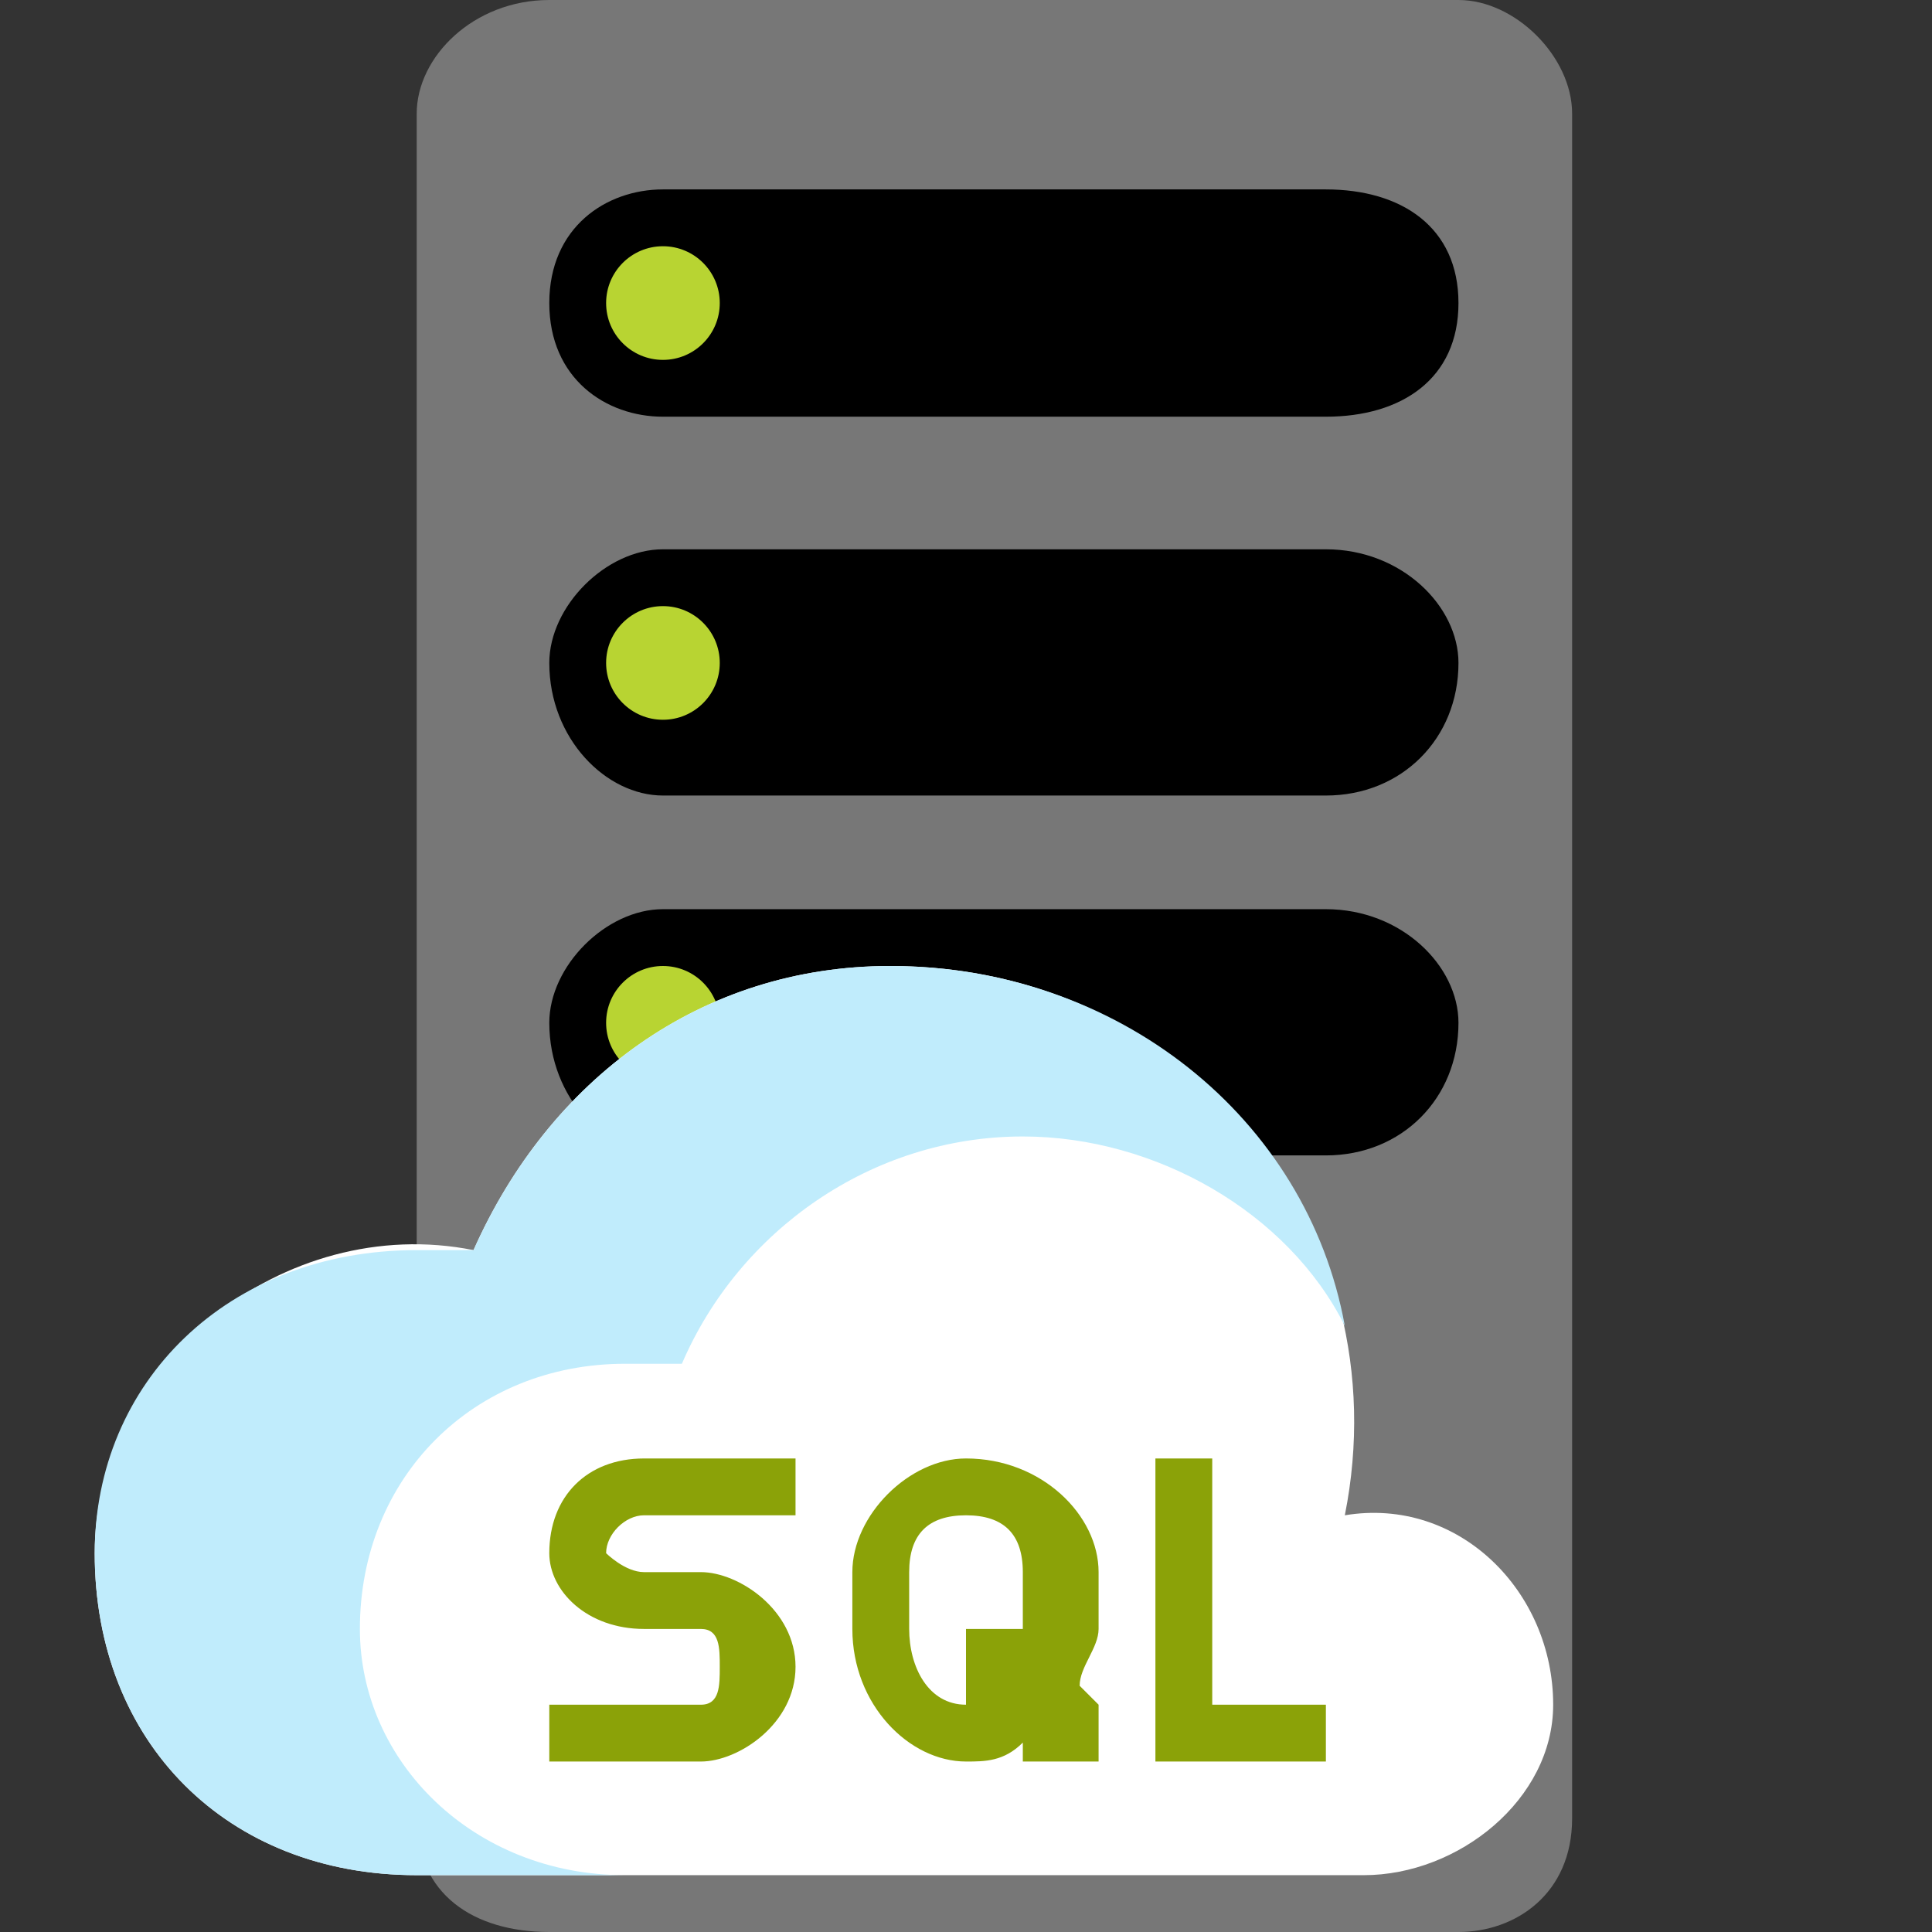 <svg xmlns="http://www.w3.org/2000/svg" viewBox="0 0 102 102" shape-rendering="geometricPrecision" text-rendering="geometricPrecision" image-rendering="optimizeQuality" fill-rule="evenodd" clip-rule="evenodd"><rect x="0" y="0" width="102" height="102" fill="#333333" stroke="none"/><defs><style>.fil1{fill:#000}.fil2{fill:#b8d432}</style></defs><g id="Layer_x0020_1"><g id="_2417059572336"><path d="M29 102h48c3 0 6-2 6-6V6c0-3-3-6-6-6H29c-4 0-7 3-7 6v90c0 4 3 6 7 6z" fill="#777"/><path class="fil1" d="M35 10c-3 0-6 2-6 6s3 6 6 6h35c4 0 7-2 7-6s-3-6-7-6H35z"/><circle class="fil2" cx="35" cy="16" r="3"/><path class="fil1" d="M35 29c-3 0-6 3-6 6 0 4 3 7 6 7h35c4 0 7-3 7-7 0-3-3-6-7-6H35z"/><circle class="fil2" cx="35" cy="35" r="3"/><path class="fil1" d="M35 48c-3 0-6 3-6 6 0 4 3 7 6 7h35c4 0 7-3 7-7 0-3-3-6-7-6H35z"/><circle class="fil2" cx="35" cy="54" r="3"/><path d="M72 99c5 0 10-4 10-9 0-6-5-11-11-10 3-15-8-29-24-29-10 0-18 6-22 15-10-2-20 6-20 16s7 17 17 17h50z" fill="#fff"/><path d="M71 70c-2-11-12-19-24-19-10 0-18 6-22 15h-3C12 66 5 73 5 82c0 10 7 17 17 17h11c-8 0-14-6-14-13 0-8 6-14 14-14h3c3-7 10-12 18-12 7 0 14 4 17 10z" fill="#c0ecfc"/><path d="M51 93c1 0 2 0 3-1v1h4v-3l-1-1c0-1 1-2 1-3v-3c0-3-3-6-7-6-3 0-6 3-6 6v3c0 4 3 7 6 7zM34 77c-3 0-5 2-5 5 0 2 2 4 5 4h3c1 0 1 1 1 2s0 2-1 2h-8v3h8c2 0 5-2 5-5s-3-5-5-5h-3c-1 0-2-1-2-1 0-1 1-2 2-2h8v-3h-8zm27 0h3v13h6v3h-9V77zm-7 9h-3v4c-2 0-3-2-3-4v-3c0-2 1-3 3-3s3 1 3 3v3z" fill="#8ba208"/></g><path fill="none" d="M0 0h102v102H0z"/></g></svg>